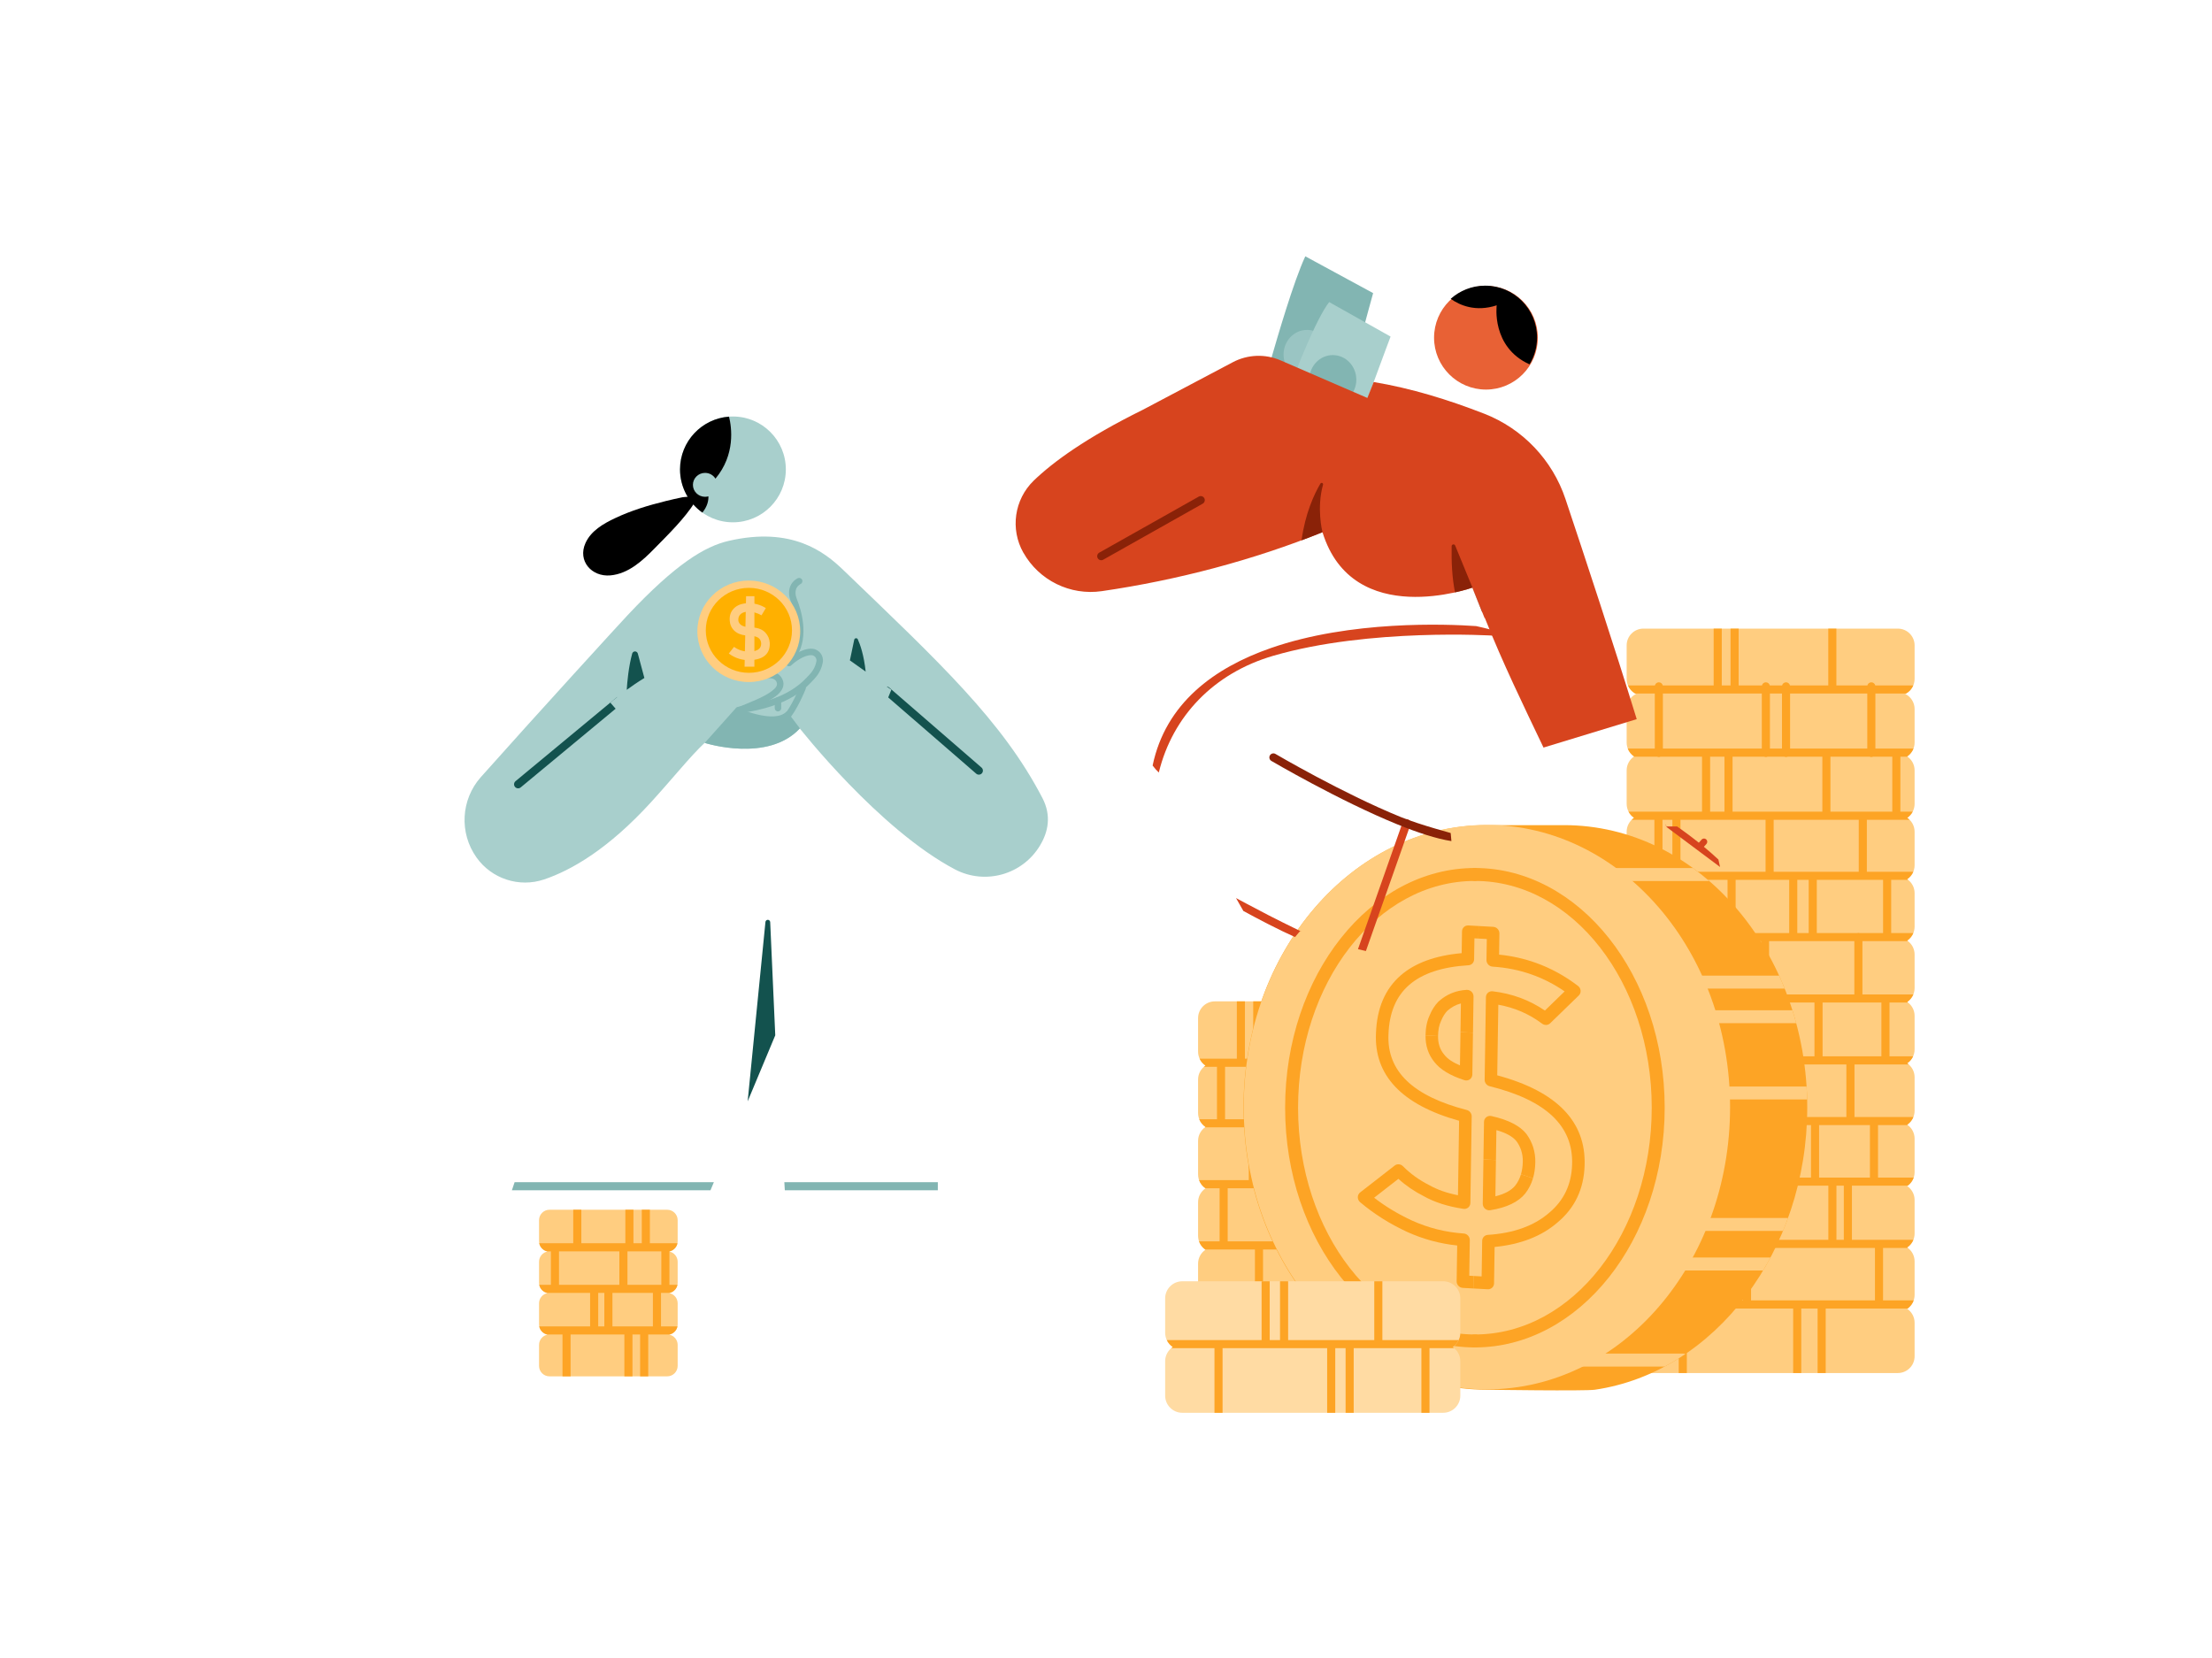 <?xml version="1.0" encoding="UTF-8" standalone="no"?>
<!DOCTYPE svg PUBLIC "-//W3C//DTD SVG 1.1//EN" "http://www.w3.org/Graphics/SVG/1.1/DTD/svg11.dtd">
<svg width="100%" height="100%" viewBox="0 0 2732 2048" version="1.1" xmlns="http://www.w3.org/2000/svg" xmlns:xlink="http://www.w3.org/1999/xlink" xml:space="preserve" xmlns:serif="http://www.serif.com/" style="fill-rule:evenodd;clip-rule:evenodd;stroke-linejoin:round;stroke-miterlimit:2;">
    <g transform="matrix(1,0,0,1,-112.988,-33.663)">
        <g  serif:id="2 -INCOME INEQUALITY">
            <g  serif:id="CHARACTER 2">
                <g  serif:id="GREEN CHARACTER">
                    <g>
                        <g>
                            <path d="M1154.36,986.542C1154.36,986.542 976.795,966.598 908.036,1094.93C884.898,1138.11 713.4,1538.54 695.22,1696.35C695.22,1696.35 653.921,1709.41 648.185,1730.61L891.471,1730.61C894.049,1730.61 896.375,1729.06 897.369,1726.68C915.121,1684.21 1070.9,1311.49 1070.9,1311.49C1070.9,1311.49 1090.93,1649.35 1095.02,1718.38C1095.43,1725.25 1101.12,1730.61 1108,1730.61C1154.12,1730.61 1314.76,1730.61 1314.76,1730.61C1314.76,1730.61 1309.06,1708.34 1267.34,1696.35C1267.34,1696.35 1289.9,1170.78 1227.27,1039.19L1154.36,986.542Z" style="fill:url(#_Linear1);"/>
                            <path d="M1036.41,1394.01L1058.37,1172.45C1058.52,1170.91 1059.83,1169.75 1061.38,1169.79C1062.92,1169.83 1064.17,1171.06 1064.24,1172.61L1070.5,1312.45L1036.41,1394.01Z" style="fill:rgb(19,82,78);"/>
                            <path d="M1271.29,1493.85C1271.29,1497.21 1271.28,1500.54 1271.27,1503.85L1082.3,1503.85L1081.71,1493.85L1271.29,1493.85ZM748.574,1493.85L994.682,1493.85L990.503,1503.85L745.218,1503.85L745.271,1503.69C746.332,1500.51 747.399,1497.34 748.471,1494.16L748.574,1493.85Z" style="fill:rgb(130,181,178);"/>
                        </g>
                        <g>
                            <g transform="matrix(1,0,0,1,0.543,-12.791)">
                                <circle cx="1017.67" cy="626.25" r="65.348" style="fill:rgb(168,207,204);"/>
                            </g>
                            <path d="M1013.39,548.287C1016.69,561.606 1021.46,595.194 996.632,624.872C994,620.61 989.237,617.76 983.804,617.76C975.523,617.76 968.801,624.378 968.801,632.528C968.801,640.679 975.523,647.297 983.804,647.297C985.236,647.297 986.622,647.098 987.935,646.728C988.122,651.875 986.791,659.071 980.479,666.801C963.779,654.961 952.869,635.474 952.869,613.459C952.869,579.015 979.574,550.76 1013.39,548.287Z"/>
                            <path d="M964.508,646.524C962.65,647.614 957.971,647.45 955.843,647.877C948.863,649.276 941.923,650.899 935.013,652.607C913.642,657.888 892.575,664.243 872.638,673.683C858.133,680.551 842.946,689.245 836.083,704.465C826.107,726.589 843.837,746.446 866.887,744.368C889.117,742.364 906.564,726.258 921.376,711.112C938.706,693.391 958.494,674.29 971.781,653.141"/>
                        </g>
                        <g>
                            <path d="M888.234,793.406C877.174,805.19 779.874,911.565 706.766,993.632C682.238,1021.39 680.016,1062.37 701.399,1092.62C701.396,1092.63 701.397,1092.63 701.397,1092.63C720.178,1119.2 754.171,1130.29 785.008,1119.91C818.421,1108.65 864.054,1082.65 917.159,1024.4C944.135,994.809 965.58,967.79 983.276,951.249C983.276,951.249 1060.91,976.224 1100.84,933.416C1100.84,933.416 1198.32,1057.97 1292.66,1107.62C1329.97,1127.02 1375.94,1114 1397.53,1077.91C1407.58,1061.25 1411.8,1041.19 1400.49,1019.41C1350.97,924.013 1273.21,851.831 1154.36,737.558C1131.29,715.37 1090.95,683.679 1012.82,701.764C983.383,708.578 947.501,730.259 888.234,793.406Z" style="fill:rgb(168,207,204);"/>
                            <path d="M1059.27,871.822C1059.27,871.822 1061.83,871.162 1064.85,871.435C1067.41,871.666 1070.44,872.571 1072,875.793C1074.09,880.126 1070.93,883.703 1066.11,887.358C1056.34,894.772 1039.13,901.256 1023.89,907.461C1021.84,908.293 1020.86,910.629 1021.69,912.674C1022.52,914.718 1024.86,915.703 1026.9,914.87C1042.83,908.389 1060.74,901.477 1070.95,893.731C1079.47,887.268 1082.9,879.982 1079.2,872.316C1076.18,866.061 1070.54,863.917 1065.57,863.467C1061.06,863.06 1057.23,864.088 1057.23,864.088C1055.09,864.652 1053.82,866.843 1054.38,868.977C1054.95,871.112 1057.14,872.387 1059.27,871.822Z" style="fill:rgb(130,181,178);"/>
                            <path d="M1090.25,855.476C1090.25,855.476 1095.01,850.861 1101.49,847.178C1105.54,844.879 1110.28,842.881 1114.93,842.905C1116.83,842.908 1118.62,843.733 1119.85,845.165C1121.08,846.596 1121.62,848.492 1121.33,850.356C1120.55,854.847 1118.41,860.944 1112.89,866.762C1105.3,874.767 1086.09,898.936 1024.91,906.683C1022.72,906.96 1021.17,908.964 1021.45,911.154C1021.73,913.344 1023.73,914.897 1025.92,914.62C1090.49,906.441 1110.68,880.719 1118.7,872.268C1125.6,864.998 1128.23,857.363 1129.23,851.651C1129.88,847.401 1128.67,843.161 1125.93,839.959C1123.18,836.757 1119.18,834.911 1114.96,834.905C1108.96,834.875 1102.77,837.251 1097.54,840.221C1090.11,844.441 1084.67,849.74 1084.67,849.74C1083.09,851.279 1083.05,853.814 1084.59,855.397C1086.13,856.979 1088.66,857.015 1090.25,855.476Z" style="fill:rgb(130,181,178);"/>
                            <path d="M1100.65,881.689C1100.65,881.689 1090.4,907.851 1080.28,917.962C1078.72,919.523 1078.72,922.058 1080.28,923.619C1081.84,925.181 1084.38,925.181 1085.94,923.62C1096.84,912.723 1108.09,884.637 1108.09,884.637C1108.9,882.585 1107.9,880.258 1105.84,879.444C1103.79,878.631 1101.46,879.637 1100.65,881.689Z" style="fill:rgb(130,181,178);"/>
                            <path d="M1069.84,898.948L1069.84,908.363C1069.84,910.571 1071.63,912.363 1073.84,912.363C1076.04,912.363 1077.84,910.571 1077.84,908.363L1077.84,898.948C1077.84,896.741 1076.04,894.948 1073.84,894.948C1071.63,894.948 1069.84,896.741 1069.84,898.948Z" style="fill:rgb(130,181,178);"/>
                            <path d="M1098.45,747.788C1098.45,747.788 1092.05,750.44 1089.04,757.735C1087.19,762.213 1086.51,768.577 1090.01,777.319C1094.05,787.392 1104.44,817.208 1090.32,840.159C1089.16,842.039 1089.75,844.504 1091.62,845.662C1093.51,846.819 1095.97,846.232 1097.13,844.352C1112.87,818.783 1101.93,785.566 1097.43,774.342C1095.01,768.283 1095.15,763.892 1096.43,760.789C1098.12,756.714 1101.59,755.144 1101.59,755.144C1103.62,754.276 1104.57,751.923 1103.7,749.893C1102.83,747.864 1100.48,746.92 1098.45,747.788Z" style="fill:rgb(130,181,178);"/>
                            <path d="M945.739,992.07C936.951,1002.18 927.458,1013.1 917.159,1024.4C864.054,1082.65 818.421,1108.65 785.008,1119.91C754.171,1130.29 720.178,1119.2 701.397,1092.63C701.397,1092.63 701.396,1092.63 701.399,1092.62C680.016,1062.37 682.238,1021.39 706.766,993.632C779.874,911.565 877.174,805.19 888.234,793.406C947.501,730.259 983.383,708.578 1012.82,701.764C1090.95,683.679 1131.29,715.37 1154.36,737.558C1273.21,851.831 1350.97,924.013 1400.49,1019.41C1411.8,1041.19 1407.58,1061.25 1397.53,1077.91C1380.09,1107.06 1346.74,1121.16 1314.9,1115.28L1287.85,1105.03C1255.27,1087.03 1222.51,1060.52 1193.7,1033.68C1177.3,1016.64 1166.06,1003.66 1166.06,1003.66L1213.85,885.645L1136.88,831.067C1133.64,808.739 1132.36,794.469 1125.45,779.673C1123.57,775.625 1121.26,771.538 1118.37,767.236C1104.94,747.207 1096.48,759.129 1096.48,759.129C1090.24,751.426 1084.45,747.878 1080.59,746.249C1078.55,745.438 1076.26,745.581 1074.34,746.639C1072.43,747.697 1071.09,749.559 1070.69,751.712C1069.76,757.006 1073,762.975 1074.75,765.715C1075.29,766.545 1075.91,767.322 1076.6,768.034C1114.53,807.246 1093.56,851.261 1093.56,851.261C1074.82,874.328 1041.36,873.781 1041.36,873.781C1016.89,875.75 1001.5,868.206 992.772,861.327C979.794,851.128 962.629,847.964 946.867,852.867C908.397,865.127 866.887,901.648 866.887,901.648L945.739,992.07Z" style="fill:url(#_Linear2);"/>
                            <path d="M983.387,951.284L1022.6,907.429C1022.6,907.429 1069.85,929.001 1084.82,912.124L1103.81,937.139C1101.86,934.73 1100.84,933.416 1100.84,933.416C1061.79,975.286 986.659,952.311 983.387,951.284Z" style="fill:rgb(130,181,178);"/>
                            <path d="M875.684,894.383C870.146,898.781 866.887,901.648 866.887,901.648L873.339,909.047L756.082,1006.25C753.957,1008.01 750.803,1007.71 749.041,1005.59C747.28,1003.46 747.575,1000.31 749.7,998.549L874.452,895.134C874.834,894.818 875.25,894.567 875.684,894.383ZM1208.09,881.56C1209.14,881.626 1210.19,882.025 1211.05,882.77L1325.24,981.722C1327.32,983.53 1327.55,986.69 1325.74,988.775C1323.93,990.861 1320.77,991.087 1318.69,989.28L1210.02,895.111L1213.85,885.645L1208.09,881.56ZM887.058,885.719C887.647,876.09 889.316,857.252 893.846,840.77C894.334,839.25 895.765,838.233 897.361,838.272C898.957,838.311 900.337,839.396 900.75,840.938C903.208,850.059 906.578,862.614 908.848,871.076C900.802,875.993 893.366,881.109 887.058,885.719ZM1162.67,849.358L1168.03,823.841C1168.23,822.886 1169,822.153 1169.96,821.995C1170.92,821.837 1171.88,822.286 1172.37,823.126C1175.4,829.819 1179.96,842.71 1182.17,863.186L1162.67,849.358Z" style="fill:rgb(19,82,78);"/>
                        </g>
                    </g>
                </g>
                <g  serif:id="HOLD COIN" transform="matrix(1,0,0,1,-0.663,-9.563)">
                    <g transform="matrix(0.989,0,0,0.976,10.895,17.823)">
                        <circle cx="1038.99" cy="824.953" r="64.215" style="fill:rgb(255,205,128);"/>
                    </g>
                    <g transform="matrix(0.829,0,0,0.817,177.27,147.826)">
                        <circle cx="1038.99" cy="824.953" r="64.215" style="fill:rgb(255,176,0);"/>
                    </g>
                    <g transform="matrix(0.499,0.188,-0.185,0.489,516.527,430.214)">
                        <g transform="matrix(168.886,-75.116,75.442,169.619,1155.79,433.379)">
                            <path d="M0.084,-0.173C0.141,-0.126 0.208,-0.103 0.286,-0.102C0.379,-0.103 0.425,-0.136 0.427,-0.201C0.427,-0.254 0.396,-0.286 0.334,-0.297C0.305,-0.301 0.274,-0.305 0.24,-0.31C0.179,-0.32 0.132,-0.343 0.1,-0.378C0.067,-0.414 0.051,-0.458 0.051,-0.51C0.051,-0.572 0.071,-0.622 0.113,-0.66C0.153,-0.698 0.21,-0.717 0.283,-0.718C0.372,-0.716 0.449,-0.691 0.514,-0.644L0.454,-0.555C0.401,-0.59 0.342,-0.609 0.278,-0.61C0.245,-0.61 0.217,-0.602 0.195,-0.585C0.172,-0.568 0.16,-0.542 0.159,-0.508C0.159,-0.487 0.167,-0.469 0.183,-0.452C0.199,-0.435 0.225,-0.424 0.26,-0.417C0.279,-0.414 0.306,-0.41 0.34,-0.406C0.407,-0.397 0.456,-0.373 0.488,-0.334C0.519,-0.296 0.535,-0.252 0.535,-0.201C0.532,-0.065 0.448,0.004 0.285,0.006C0.18,0.006 0.089,-0.027 0.013,-0.092L0.084,-0.173Z" style="fill:rgb(255,205,128);fill-rule:nonzero;"/>
                        </g>
                        <g transform="matrix(0.998,-0.07,0.07,0.998,-10.489,84.673)">
                            <path d="M1135.29,271.097L1178.59,431.431L1200.38,424.752L1153.79,265.426L1135.29,271.097Z" style="fill:rgb(255,205,128);"/>
                        </g>
                    </g>
                </g>
                <g  serif:id="SMALL COINS PILE">
                    <path d="M789.358,1579.44C783.32,1578.35 778.736,1573.06 778.736,1566.71L778.736,1540.83C778.736,1533.69 784.534,1527.89 791.675,1527.89L937.02,1527.89C944.162,1527.89 949.96,1533.69 949.96,1540.83L949.96,1566.71C949.96,1573.06 945.376,1578.35 939.338,1579.44C945.376,1580.54 949.96,1585.83 949.96,1592.18L949.96,1618.06C949.96,1624.41 945.376,1629.69 939.338,1630.79C945.376,1631.88 949.96,1637.17 949.96,1643.52L949.96,1669.4C949.96,1675.75 945.376,1681.04 939.338,1682.13C945.376,1683.23 949.96,1688.51 949.96,1694.86L949.96,1720.74C949.96,1727.88 944.162,1733.68 937.02,1733.68L791.675,1733.68C784.534,1733.68 778.736,1727.88 778.736,1720.74L778.736,1694.86C778.736,1688.51 783.32,1683.23 789.358,1682.13C783.32,1681.04 778.736,1675.75 778.736,1669.4L778.736,1643.52C778.736,1637.17 783.32,1631.88 789.358,1630.79C783.32,1629.69 778.736,1624.41 778.736,1618.06L778.736,1592.18C778.736,1585.83 783.32,1580.54 789.358,1579.44Z" style="fill:rgb(255,205,128);"/>
                    <path d="M915.651,1527.89L915.651,1569.3L949.217,1569.3C949.379,1569.3 949.539,1569.31 949.696,1569.32C948.689,1574.24 944.892,1578.14 940.035,1579.3L939.777,1579.3L939.777,1579.36C939.632,1579.39 939.486,1579.42 939.338,1579.44C939.486,1579.47 939.632,1579.5 939.777,1579.53L939.777,1620.63L949.217,1620.63C949.379,1620.63 949.54,1620.64 949.698,1620.65C948.696,1625.56 944.916,1629.46 940.075,1630.63L929.381,1630.63L929.381,1671.97L949.217,1671.97C949.38,1671.97 949.541,1671.97 949.7,1671.99C948.704,1676.88 944.94,1680.78 940.115,1681.97L913.592,1681.97L913.592,1733.68L903.592,1733.68L903.592,1681.97L894.129,1681.97L894.129,1733.68L884.129,1733.68L884.129,1681.97L817.715,1681.97L817.715,1733.68L807.715,1733.68L807.715,1681.97L788.581,1681.97C783.749,1680.78 779.98,1676.87 778.991,1671.97L841.826,1671.97L841.826,1630.63L788.621,1630.63C783.772,1629.46 779.987,1625.55 778.993,1620.63L793.398,1620.63L793.398,1579.3L788.661,1579.3C783.797,1578.14 779.996,1574.22 778.995,1569.3L820.993,1569.3L820.993,1527.89L830.993,1527.89L830.993,1569.3L885.343,1569.3L885.343,1527.89L895.343,1527.89L895.343,1569.3L905.651,1569.3L905.651,1527.89L915.651,1527.89ZM851.826,1630.63L851.826,1671.97L859.385,1671.97L859.385,1630.63L851.826,1630.63ZM869.385,1630.63L869.385,1671.97L919.381,1671.97L919.381,1630.63L869.385,1630.63ZM803.398,1579.3L803.398,1620.63L877.953,1620.63L877.953,1579.3L803.398,1579.3ZM887.953,1579.3L887.953,1620.63L929.777,1620.63L929.777,1579.3L887.953,1579.3Z" style="fill:rgb(253,164,37);"/>
                </g>
            </g>
            <g  serif:id="CHARACTER 2">
                <g  serif:id="TALL COIN PILE " transform="matrix(1,0,0,1.021,3.923,-17.162)">
                    <g transform="matrix(1,0,0,0.98,-3.923,16.814)">
                        <path d="M2133.59,890.287C2126.75,886.91 2122.04,879.86 2122.04,871.719L2122.04,830.331C2122.04,818.909 2131.31,809.637 2142.73,809.637L2456.99,809.637C2468.41,809.637 2477.68,818.909 2477.68,830.331L2477.68,871.719C2477.68,879.86 2472.97,886.91 2466.12,890.287C2472.97,893.665 2477.68,900.715 2477.68,908.856L2477.68,950.244C2477.68,957.402 2474.04,963.716 2468.51,967.432C2474.04,971.149 2477.68,977.462 2477.68,984.62L2477.68,1026.01C2477.68,1033.17 2474.04,1039.48 2468.51,1043.2C2474.04,1046.91 2477.68,1053.23 2477.68,1060.38L2477.68,1101.77C2477.68,1108.93 2474.04,1115.24 2468.51,1118.96C2474.04,1122.68 2477.68,1128.99 2477.68,1136.15L2477.68,1177.54C2477.68,1184.69 2474.04,1191.01 2468.51,1194.73C2474.04,1198.44 2477.68,1204.76 2477.68,1211.91L2477.68,1253.3C2477.68,1260.46 2474.04,1266.77 2468.51,1270.49C2474.04,1274.21 2477.68,1280.52 2477.68,1287.68L2477.68,1329.07C2477.68,1336.22 2474.04,1342.54 2468.51,1346.25C2474.04,1349.97 2477.68,1356.28 2477.68,1363.44L2477.68,1404.83C2477.68,1411.99 2474.04,1418.3 2468.51,1422.02C2474.04,1425.74 2477.68,1432.05 2477.68,1439.21L2477.68,1480.6C2477.68,1487.75 2474.04,1494.07 2468.51,1497.78C2474.04,1501.5 2477.68,1507.81 2477.68,1514.97L2477.68,1556.36C2477.68,1563.52 2474.04,1569.83 2468.51,1573.55C2474.04,1577.26 2477.68,1583.58 2477.68,1590.74L2477.68,1632.12C2477.68,1639.28 2474.04,1645.6 2468.51,1649.31C2474.04,1653.03 2477.68,1659.34 2477.68,1666.5L2477.68,1707.89C2477.68,1719.31 2468.41,1728.58 2456.99,1728.58L2142.73,1728.58C2131.31,1728.58 2122.04,1719.31 2122.04,1707.89L2122.04,1666.5C2122.04,1659.34 2125.68,1653.03 2131.21,1649.31C2125.68,1645.6 2122.04,1639.28 2122.04,1632.12L2122.04,1590.74C2122.04,1583.58 2125.68,1577.26 2131.21,1573.55C2125.68,1569.83 2122.04,1563.52 2122.04,1556.36L2122.04,1514.97C2122.04,1507.81 2125.68,1501.5 2131.21,1497.78C2125.68,1494.07 2122.04,1487.75 2122.04,1480.6L2122.04,1439.21C2122.04,1432.05 2125.68,1425.74 2131.21,1422.02C2125.68,1418.3 2122.04,1411.99 2122.04,1404.83L2122.04,1363.44C2122.04,1356.28 2125.68,1349.97 2131.21,1346.25C2125.68,1342.54 2122.04,1336.22 2122.04,1329.07L2122.04,1287.68C2122.04,1280.52 2125.68,1274.21 2131.21,1270.49C2125.68,1266.77 2122.04,1260.46 2122.04,1253.3L2122.04,1211.91C2122.04,1204.76 2125.68,1198.44 2131.21,1194.73C2125.68,1191.01 2122.04,1184.69 2122.04,1177.54L2122.04,1136.15C2122.04,1128.99 2125.68,1122.68 2131.21,1118.96C2125.68,1115.24 2122.04,1108.93 2122.04,1101.77L2122.04,1060.38C2122.04,1053.23 2125.68,1046.91 2131.21,1043.2C2125.68,1039.48 2122.04,1033.17 2122.04,1026.01L2122.04,984.62C2122.04,977.462 2125.68,971.149 2131.21,967.432C2125.68,963.716 2122.04,957.402 2122.04,950.244L2122.04,908.856C2122.04,900.715 2126.75,893.665 2133.59,890.287Z" style="fill:rgb(255,205,128);"/>
                    </g>
                    <g transform="matrix(1,0,0,0.98,-3.923,16.814)">
                        <path d="M2381.06,809.637L2381.06,879.787L2419.36,879.787C2419.87,877.57 2421.86,875.914 2424.23,875.914C2426.6,875.914 2428.59,877.57 2429.1,879.787L2476.04,879.787C2474.24,884.031 2471.07,887.551 2467.08,889.787L2429.23,889.787L2429.23,957.699L2476.29,957.699C2474.75,961.687 2472.01,965.08 2468.51,967.432C2468.64,967.519 2468.76,967.608 2468.89,967.699L2460.12,967.699L2460.12,1035.13C2460.12,1035.29 2460.11,1035.45 2460.1,1035.61L2475.32,1035.61C2473.71,1038.67 2471.36,1041.28 2468.51,1043.2C2469.57,1043.91 2470.56,1044.72 2471.47,1045.61L2418.7,1045.61L2418.7,1109.75L2476.08,1109.75C2474.51,1113.51 2471.85,1116.71 2468.51,1118.96C2468.88,1119.21 2469.25,1119.48 2469.6,1119.75L2448.74,1119.75L2448.74,1185.44L2476.11,1185.44C2474.54,1189.24 2471.87,1192.46 2468.51,1194.73C2468.85,1194.95 2469.18,1195.19 2469.51,1195.44L2413.24,1195.44L2413.24,1261.23L2476.11,1261.23C2474.53,1265.01 2471.87,1268.23 2468.51,1270.49C2468.86,1270.73 2469.2,1270.97 2469.53,1271.23L2446.67,1271.23L2446.67,1337.63L2475.82,1337.63C2474.23,1341.14 2471.68,1344.12 2468.51,1346.25C2469.14,1346.68 2469.75,1347.14 2470.33,1347.63L2403.42,1347.63L2403.42,1412.5L2476.21,1412.5C2474.65,1416.39 2471.95,1419.71 2468.51,1422.02C2468.74,1422.17 2468.96,1422.33 2469.18,1422.5L2432.5,1422.5L2432.5,1487.31L2476.56,1487.31C2475.17,1491.36 2472.57,1494.84 2469.18,1497.31L2400.25,1497.31L2400.25,1564.15L2476.16,1564.15C2474.6,1567.99 2471.91,1571.26 2468.51,1573.55C2468.79,1573.74 2469.07,1573.94 2469.35,1574.15L2438.7,1574.15L2438.7,1638.94L2476.53,1638.94C2475.11,1643 2472.47,1646.48 2469.04,1648.94L2367.89,1648.94L2367.89,1728.58L2357.89,1728.58L2357.89,1648.94L2337.69,1648.94L2337.69,1728.58L2327.69,1728.58L2327.69,1648.94L2196.34,1648.94L2196.34,1728.58L2186.34,1728.58L2186.34,1648.94L2130.68,1648.94C2127.25,1646.48 2124.61,1643 2123.19,1638.94L2140.96,1638.94L2140.96,1574.15L2130.37,1574.15C2130.64,1573.94 2130.92,1573.74 2131.21,1573.55C2127.81,1571.26 2125.12,1567.99 2123.55,1564.15L2187.79,1564.15L2187.79,1497.31L2130.54,1497.31C2127.15,1494.84 2124.54,1491.36 2123.15,1487.31L2148.15,1487.31L2148.15,1422.5L2130.53,1422.5C2130.75,1422.33 2130.98,1422.17 2131.21,1422.02C2127.77,1419.71 2125.06,1416.39 2123.51,1412.5L2177.82,1412.5L2177.82,1347.63L2129.38,1347.63C2129.97,1347.14 2130.57,1346.68 2131.21,1346.25C2128.04,1344.12 2125.49,1341.14 2123.89,1337.63L2145.63,1337.63L2145.63,1271.23L2130.18,1271.23C2130.52,1270.97 2130.86,1270.73 2131.21,1270.49C2127.85,1268.23 2125.18,1265.01 2123.61,1261.23L2181.42,1261.23L2181.42,1195.44L2130.21,1195.44C2130.54,1195.19 2130.87,1194.95 2131.21,1194.73C2127.84,1192.46 2125.17,1189.24 2123.6,1185.44L2138.66,1185.44L2138.66,1119.75L2130.11,1119.75C2130.47,1119.48 2130.84,1119.21 2131.21,1118.96C2127.86,1116.71 2125.21,1113.51 2123.63,1109.75L2156.3,1109.75L2156.3,1045.61L2128.25,1045.61C2129.16,1044.72 2130.15,1043.91 2131.21,1043.2C2128.36,1041.28 2126.01,1038.67 2124.4,1035.61L2215.13,1035.61L2215.13,967.699L2163.92,967.699C2163.27,968.006 2162.55,968.177 2161.79,968.177C2161.02,968.177 2160.3,968.006 2159.65,967.699L2130.82,967.699C2130.95,967.608 2131.08,967.519 2131.21,967.432C2127.71,965.08 2124.97,961.687 2123.42,957.699L2156.79,957.699L2156.79,889.787L2132.64,889.787C2128.65,887.551 2125.47,884.03 2123.67,879.787L2156.91,879.787C2157.43,877.57 2159.41,875.914 2161.79,875.914C2164.16,875.914 2166.15,877.57 2166.66,879.787L2229.5,879.787L2229.5,809.637L2239.5,809.637L2239.5,879.787L2250.35,879.787L2250.35,809.637L2260.35,809.637L2260.35,879.787L2289.09,879.787C2289.6,877.57 2291.59,875.914 2293.97,875.914C2296.34,875.914 2298.33,877.57 2298.84,879.787L2314,879.787C2314.52,877.57 2316.5,875.914 2318.88,875.914C2321.25,875.914 2323.24,877.57 2323.75,879.787L2371.06,879.787L2371.06,809.637L2381.06,809.637ZM2150.96,1574.15L2150.96,1638.94L2240.4,1638.94L2240.4,1574.15L2150.96,1574.15ZM2250.4,1574.15L2250.4,1638.94L2265.68,1638.94L2265.68,1574.15L2250.4,1574.15ZM2275.68,1574.15L2275.68,1638.94L2428.7,1638.94L2428.7,1574.15L2275.68,1574.15ZM2197.79,1497.31L2197.79,1564.15L2290.68,1564.15L2290.68,1497.31L2197.79,1497.31ZM2371.17,1497.31L2300.68,1497.31L2300.68,1564.15L2371.14,1564.15L2371.14,1497.84L2371.17,1497.31ZM2381.14,1564.15L2390.25,1564.15L2390.25,1497.31L2381.11,1497.31C2381.13,1497.48 2381.14,1497.66 2381.14,1497.84L2381.14,1564.15ZM2359.71,1422.5L2359.71,1487.31L2422.5,1487.31L2422.5,1422.5L2359.71,1422.5ZM2250.68,1487.31L2349.71,1487.31L2349.71,1422.5L2250.59,1422.5C2250.65,1422.8 2250.68,1423.11 2250.68,1423.42L2250.68,1487.31ZM2240.76,1422.5L2158.15,1422.5L2158.15,1487.31L2240.68,1487.31L2240.68,1423.42C2240.68,1423.12 2240.7,1422.81 2240.76,1422.51L2240.76,1422.5ZM2322.44,1347.63L2322.44,1412.5L2393.42,1412.5L2393.42,1347.63L2322.44,1347.63ZM2299.85,1347.63L2299.85,1412.5L2312.44,1412.5L2312.44,1347.63L2299.85,1347.63ZM2187.82,1347.63L2187.82,1412.5L2289.85,1412.5L2289.85,1347.63L2187.82,1347.63ZM2231.61,1271.23L2231.61,1337.63L2354.01,1337.63L2354.01,1271.23L2231.61,1271.23ZM2155.63,1271.23L2155.63,1337.63L2221.61,1337.63L2221.61,1271.23L2155.63,1271.23ZM2364.01,1271.23L2364.01,1337.63L2436.67,1337.63L2436.67,1271.23L2364.01,1271.23ZM2278.02,1195.44L2278.02,1261.23L2287.94,1261.23L2287.94,1195.44L2278.02,1195.44ZM2227.48,1261.23L2268.02,1261.23L2268.02,1195.44L2191.42,1195.44L2191.42,1261.23L2225.74,1261.23C2226.02,1261.18 2226.31,1261.15 2226.61,1261.15C2226.91,1261.15 2227.2,1261.18 2227.48,1261.23ZM2297.94,1195.44L2297.94,1261.23L2403.24,1261.23L2403.24,1195.44L2297.94,1195.44ZM2409.73,1185.44L2438.74,1185.44L2438.74,1119.75L2356.88,1119.75L2356.88,1185.44L2406.75,1185.44C2407.22,1185.29 2407.72,1185.21 2408.24,1185.21C2408.76,1185.21 2409.26,1185.29 2409.73,1185.44ZM2332.79,1119.75L2332.79,1185.44L2346.88,1185.44L2346.88,1119.75L2332.79,1119.75ZM2148.66,1119.75L2148.66,1185.44L2246.64,1185.44L2246.64,1119.75L2148.66,1119.75ZM2256.64,1119.75L2256.64,1185.44L2322.79,1185.44L2322.79,1119.75L2256.64,1119.75ZM2166.3,1045.61L2166.3,1109.75L2178.51,1109.75L2178.51,1045.61L2166.3,1045.61ZM2303.61,1045.61L2303.61,1109.75L2408.7,1109.75L2408.7,1045.61L2303.61,1045.61ZM2188.51,1045.61L2188.51,1109.75L2293.61,1109.75L2293.61,1045.61L2188.51,1045.61ZM2242.83,967.699L2225.13,967.699L2225.13,1035.61L2242.86,1035.61C2242.84,1035.45 2242.83,1035.29 2242.83,1035.13L2242.83,967.699ZM2363.73,967.699L2321.01,967.699C2320.37,968.006 2319.64,968.177 2318.88,968.177C2318.11,968.177 2317.39,968.006 2316.74,967.699L2296.1,967.699C2295.45,968.006 2294.73,968.177 2293.97,968.177C2293.2,968.177 2292.48,968.006 2291.83,967.699L2252.83,967.699L2252.83,1035.13C2252.83,1035.29 2252.83,1035.45 2252.81,1035.61L2363.75,1035.61C2363.73,1035.45 2363.73,1035.29 2363.73,1035.13L2363.73,967.699ZM2450.12,967.699L2426.37,967.699C2425.72,968.006 2425,968.177 2424.23,968.177C2423.47,968.177 2422.74,968.006 2422.1,967.699L2373.73,967.699L2373.73,1035.13C2373.73,1035.29 2373.72,1035.45 2373.7,1035.61L2450.14,1035.61C2450.13,1035.45 2450.12,1035.29 2450.12,1035.13L2450.12,967.699ZM2166.79,889.787L2166.79,957.699L2288.97,957.699L2288.97,889.787L2166.79,889.787ZM2298.97,889.787L2298.97,957.699L2313.88,957.699L2313.88,889.787L2298.97,889.787ZM2323.88,889.787L2323.88,957.699L2419.23,957.699L2419.23,889.787L2323.88,889.787Z" style="fill:rgb(253,164,37);"/>
                    </g>
                </g>
                <g  serif:id="MEDIUM COIN PILE" transform="matrix(1,0,0,1.021,-525.408,-14.363)">
                    <g transform="matrix(1,0,0,0.98,525.408,14.071)">
                        <path d="M1601.88,1349.05C1596.35,1345.34 1592.71,1339.02 1592.71,1331.87L1592.71,1290.48C1592.71,1279.06 1601.98,1269.78 1613.4,1269.78L1927.65,1269.78C1939.08,1269.78 1948.35,1279.06 1948.35,1290.48L1948.35,1331.87C1948.35,1339.02 1944.71,1345.34 1939.18,1349.05C1944.71,1352.77 1948.35,1359.08 1948.35,1366.24L1948.35,1407.63C1948.35,1414.79 1944.71,1421.1 1939.18,1424.82C1944.71,1428.53 1948.35,1434.85 1948.35,1442.01L1948.35,1483.39C1948.35,1490.55 1944.71,1496.87 1939.18,1500.58C1944.71,1504.3 1948.35,1510.61 1948.35,1517.77L1948.35,1559.16C1948.35,1566.32 1944.71,1572.63 1939.18,1576.35C1944.71,1580.06 1948.35,1586.38 1948.35,1593.53L1948.35,1634.92C1948.35,1642.08 1944.71,1648.39 1939.18,1652.11C1944.71,1655.83 1948.35,1662.14 1948.35,1669.3L1948.35,1710.69C1948.35,1722.11 1939.08,1731.38 1927.65,1731.38L1613.4,1731.38C1601.98,1731.38 1592.71,1722.11 1592.71,1710.69L1592.71,1669.3C1592.71,1662.14 1596.35,1655.83 1601.88,1652.11C1596.35,1648.39 1592.71,1642.08 1592.71,1634.92L1592.71,1593.53C1592.71,1586.38 1596.35,1580.06 1601.88,1576.35C1596.35,1572.63 1592.71,1566.32 1592.71,1559.16L1592.71,1517.77C1592.71,1510.61 1596.35,1504.3 1601.88,1500.58C1596.35,1496.87 1592.71,1490.55 1592.71,1483.39L1592.71,1442.01C1592.71,1434.85 1596.35,1428.53 1601.88,1424.82C1596.35,1421.1 1592.71,1414.79 1592.71,1407.63L1592.71,1366.24C1592.71,1359.08 1596.35,1352.77 1601.88,1349.05Z" style="fill:rgb(255,205,128);"/>
                    </g>
                    <g transform="matrix(1,0,0,0.98,525.408,14.071)">
                        <path d="M1874.5,1340.55L1946.44,1340.55C1944.84,1344.01 1942.31,1346.95 1939.18,1349.05C1939.86,1349.51 1940.51,1350.01 1941.14,1350.55L1911.47,1350.55L1911.47,1415.3L1911.47,1415.31L1946.87,1415.31C1945.32,1419.2 1942.61,1422.51 1939.18,1424.82C1939.41,1424.98 1939.65,1425.14 1939.88,1425.31L1880.66,1425.31L1880.66,1489.63C1880.66,1489.92 1880.64,1490.2 1880.59,1490.47L1947.1,1490.47C1945.61,1494.56 1942.87,1498.05 1939.34,1500.47L1921.09,1500.47L1921.09,1565.22C1921.09,1565.5 1921.06,1565.78 1921.02,1566.05L1947.17,1566.05C1945.73,1570.12 1943.06,1573.6 1939.6,1576.05L1885.11,1576.05L1885.11,1641.94L1947.12,1641.94C1945.65,1646.03 1942.93,1649.51 1939.42,1651.94L1918.64,1651.94L1918.64,1731.38L1908.64,1731.38L1908.64,1651.94L1844.13,1651.94C1844.13,1652.03 1844.14,1652.11 1844.14,1652.19L1844.14,1731.38L1834.14,1731.38L1834.14,1652.19C1834.14,1652.11 1834.14,1652.03 1834.14,1651.94L1784.82,1651.94C1784.18,1652.24 1783.48,1652.4 1782.74,1652.4C1781.99,1652.4 1781.29,1652.24 1780.65,1651.94L1716.58,1651.94L1716.58,1731.38L1706.58,1731.38L1706.58,1651.94L1689.1,1651.94L1689.1,1731.38L1679.1,1731.38L1679.1,1651.94L1601.63,1651.94C1598.12,1649.51 1595.4,1646.03 1593.93,1641.94L1662.93,1641.94L1662.93,1576.05L1601.45,1576.05C1598,1573.6 1595.32,1570.12 1593.88,1566.05L1619.28,1566.05L1619.28,1500.47L1601.72,1500.47C1598.18,1498.05 1595.44,1494.56 1593.95,1490.47L1655.34,1490.47L1655.34,1425.31L1601.17,1425.31C1601.41,1425.14 1601.64,1424.98 1601.88,1424.82C1598.44,1422.51 1595.74,1419.2 1594.18,1415.31L1616.05,1415.31L1616.05,1350.55L1599.92,1350.55C1600.54,1350.01 1601.19,1349.51 1601.88,1349.05C1598.74,1346.95 1596.22,1344.01 1594.61,1340.55L1640.58,1340.55L1640.58,1269.78L1650.58,1269.78L1650.58,1340.55L1660.82,1340.55L1660.82,1269.78L1670.82,1269.78L1670.82,1340.55L1762.66,1340.55L1762.66,1269.78L1772.66,1269.78L1772.66,1340.55L1864.5,1340.55L1864.5,1269.78L1874.5,1269.78L1874.5,1340.55ZM1672.93,1576.05L1672.93,1641.94L1777.74,1641.94L1777.74,1576.05L1672.93,1576.05ZM1787.74,1576.05L1787.74,1641.94L1855.31,1641.94L1855.31,1576.05L1787.74,1576.05ZM1865.31,1576.05L1865.31,1641.94L1875.11,1641.94L1875.11,1576.05L1865.31,1576.05ZM1629.28,1500.47L1629.28,1566.05L1710.18,1566.05L1710.18,1500.47L1629.28,1500.47ZM1818.28,1500.47L1720.18,1500.47L1720.18,1566.05L1818.55,1566.05C1818.38,1565.54 1818.28,1564.99 1818.28,1564.42L1818.28,1500.47ZM1911.09,1500.47L1828.28,1500.47L1828.28,1564.42C1828.28,1564.99 1828.19,1565.54 1828.01,1566.05L1911.15,1566.05C1911.11,1565.78 1911.09,1565.5 1911.09,1565.22L1911.09,1500.47ZM1665.34,1425.31L1665.34,1490.47L1742.18,1490.47L1742.18,1425.31L1665.34,1425.31ZM1752.18,1425.31L1752.18,1490.47L1764,1490.47L1764,1425.31L1752.18,1425.31ZM1870.66,1425.31L1774,1425.31L1774,1490.47L1821.74,1490.47C1822.22,1490.31 1822.74,1490.23 1823.28,1490.23C1823.82,1490.23 1824.34,1490.31 1824.83,1490.47L1870.74,1490.47C1870.69,1490.2 1870.66,1489.92 1870.66,1489.63L1870.66,1425.31ZM1626.05,1350.55L1626.05,1415.31L1714.11,1415.31L1714.11,1350.55L1626.05,1350.55ZM1724.11,1350.55L1724.11,1415.31L1803.73,1415.31L1803.73,1350.55L1724.11,1350.55ZM1813.73,1350.55L1813.73,1415.31L1827.11,1415.31L1827.11,1350.55L1813.73,1350.55ZM1901.47,1350.55L1837.11,1350.55L1837.11,1415.31L1901.47,1415.31L1901.47,1415.3L1901.47,1350.55Z" style="fill:rgb(253,164,37);"/>
                    </g>
                </g>
                <g  serif:id="HUGE COIN">
                    <path d="M1948.46,1052.85L1948.46,1052.85L2044.79,1052.85C2210.52,1052.85 2345.08,1209.09 2345.08,1401.53C2345.08,1579.09 2230.71,1728.58 2082.82,1750.21C2070.42,1752.03 1949.11,1750.21 1949.11,1750.21C1783.38,1750.21 1648.82,1593.97 1648.82,1401.53C1648.82,1209.34 1783.03,1053.25 1948.46,1052.85Z" style="fill:rgb(253,164,37);"/>
                    <g transform="matrix(1.044,0,0,1.06,-98.599,-105.457)">
                        <ellipse cx="1961.72" cy="1421.35" rx="287.675" ry="328.867" style="fill:rgb(255,205,128);"/>
                    </g>
                    <g>
                        <g transform="matrix(1.375,-1.305,1.358,1.431,-1517.55,1516.22)">
                            <g transform="matrix(0.75,0.764,-0.61,0.599,694.344,-893.916)">
                                <path d="M1813.36,1001.02L1808.35,1001.02L1808.35,991.66L1817.09,991.66C1819.16,991.66 1820.83,993.756 1820.83,996.34L1820.83,1012.17C1828.48,1012.6 1835.82,1014.14 1842.84,1016.78C1851.81,1020.15 1860.27,1025.32 1868.21,1032.28C1869.11,1033.06 1869.68,1034.3 1869.79,1035.66C1869.89,1037.02 1869.52,1038.37 1868.76,1039.36L1851.92,1061.3C1850.65,1062.95 1848.62,1063.21 1847.11,1061.91C1839.28,1055.18 1830.52,1051.08 1820.83,1049.6L1820.83,1102.35C1856.92,1111.93 1874.26,1133.58 1873.77,1165.98C1873.56,1183.58 1868.33,1198.16 1858.14,1209.67C1848.83,1220.57 1836.41,1227.59 1820.83,1230.58L1820.83,1257.78C1820.83,1260.36 1819.16,1262.45 1817.09,1262.45L1808.51,1262.45L1808.51,1253.1L1813.36,1253.1L1813.36,1226.49C1813.36,1224.12 1814.77,1222.13 1816.65,1221.85C1831.98,1219.53 1844.13,1213.26 1853.09,1202.78C1861.73,1193.02 1866.12,1180.7 1866.3,1165.82C1866.74,1136.67 1849.77,1118.79 1816.39,1110.78C1814.63,1110.35 1813.36,1108.42 1813.36,1106.18L1813.36,1044.46C1813.36,1043.17 1813.79,1041.94 1814.54,1041.05C1815.29,1040.17 1816.3,1039.71 1817.33,1039.8C1828.9,1040.71 1839.35,1044.79 1848.67,1052.02L1860.27,1036.91C1854.07,1032.05 1847.55,1028.32 1840.69,1025.75C1833.2,1022.93 1825.33,1021.49 1817.06,1021.4C1815.01,1021.38 1813.36,1019.29 1813.36,1016.72L1813.36,1001.02ZM1820.83,1192.73C1826.26,1190.67 1830.23,1187.77 1832.62,1183.82C1834.11,1181.27 1835.2,1178.4 1835.89,1175.22L1843.1,1177.71C1842.15,1182.01 1840.66,1185.89 1838.61,1189.41C1834.69,1195.88 1827.84,1200.68 1817.87,1203.33C1816.77,1203.62 1815.62,1203.28 1814.74,1202.39C1813.87,1201.5 1813.36,1200.16 1813.36,1198.75L1813.36,1165.67L1820.83,1165.67L1820.83,1192.73ZM1779.95,1060.38C1781.26,1056.15 1782.97,1052.63 1785.04,1049.8C1785.09,1049.73 1785.15,1049.66 1785.2,1049.59C1789.87,1043.94 1795.42,1040.68 1801.83,1039.81C1802.88,1039.67 1803.94,1040.1 1804.73,1040.98C1805.52,1041.87 1805.97,1043.14 1805.97,1044.46L1805.97,1071.55L1798.5,1071.55L1798.5,1050.19C1795.52,1051.37 1792.85,1053.38 1790.48,1056.22C1789.01,1058.26 1787.83,1060.81 1786.89,1063.84C1786.87,1063.92 1786.84,1064 1786.81,1064.08C1785.68,1067.22 1785.16,1071.03 1785.16,1075.46L1777.69,1075.46C1777.69,1069.59 1778.47,1064.57 1779.95,1060.38Z" style="fill:rgb(253,163,31);"/>
                            </g>
                            <g transform="matrix(0.75,0.764,-0.61,0.599,694.344,-893.916)">
                                <path d="M1783.26,1095.07C1779.58,1089.81 1777.69,1083.29 1777.69,1075.46L1785.16,1075.46C1785.16,1080.83 1786.37,1085.33 1788.9,1088.93L1788.99,1089.06C1790.97,1092.1 1794.16,1094.5 1798.5,1096.46L1798.5,1071.55L1805.97,1071.55L1805.97,1102.78C1805.97,1104.23 1805.43,1105.6 1804.51,1106.49C1803.6,1107.37 1802.4,1107.68 1801.28,1107.31C1792.62,1104.45 1786.67,1100.24 1783.26,1095.07Z" style="fill:rgb(253,163,31);"/>
                            </g>
                            <g transform="matrix(0.75,0.764,-0.61,0.599,694.344,-893.916)">
                                <path d="M1820.83,1143.28L1820.83,1165.67L1813.36,1165.67L1813.36,1137.6C1813.36,1136.23 1813.84,1134.93 1814.67,1134.04C1815.51,1133.15 1816.61,1132.76 1817.69,1132.98C1828.12,1135.11 1835.08,1139.32 1838.8,1144.95L1838.88,1145.09C1842.5,1151.01 1844.33,1157.85 1844.33,1165.63C1844.33,1169.98 1843.91,1174.01 1843.1,1177.71L1835.89,1175.22C1836.54,1172.28 1836.86,1169.08 1836.86,1165.63C1836.86,1160.04 1835.58,1155.12 1833,1150.86C1830.66,1147.36 1826.57,1144.94 1820.83,1143.28Z" style="fill:rgb(253,163,31);"/>
                            </g>
                            <g transform="matrix(0.75,0.764,-0.61,0.599,694.344,-893.916)">
                                <path d="M1798.5,1137.85C1763.8,1128.18 1747.32,1107.1 1748.11,1075.93C1748.41,1057.14 1753.22,1042.45 1762.31,1031.75C1770.63,1021.96 1782.66,1015.49 1798.5,1012.61L1798.5,996.34C1798.5,993.756 1800.17,991.66 1802.23,991.66L1808.35,991.66L1808.35,1001.02L1805.97,1001.02L1805.97,1016.72C1805.97,1019.1 1804.55,1021.1 1802.66,1021.37C1787.11,1023.64 1775.33,1029.26 1767.42,1038.57C1759.72,1047.64 1755.84,1060.19 1755.58,1076.18C1754.87,1104.1 1771.01,1121.4 1802.97,1129.48C1804.71,1129.92 1805.97,1131.84 1805.97,1134.06L1805.97,1198.75C1805.97,1200.07 1805.52,1201.32 1804.75,1202.21C1803.97,1203.1 1802.93,1203.53 1801.88,1203.41C1792.53,1202.31 1784.61,1199.69 1778.13,1195.62C1772.43,1192.42 1767.33,1188.45 1762.82,1183.7L1748.51,1198.8C1755.42,1204.94 1763.08,1210.12 1771.46,1214.35C1781.24,1219.15 1791.51,1221.63 1802.28,1221.81C1804.33,1221.85 1805.97,1223.93 1805.97,1226.49L1805.97,1253.1L1808.51,1253.1L1808.51,1262.45L1802.23,1262.45C1800.17,1262.45 1798.5,1260.36 1798.5,1257.78L1798.5,1231.02C1788.14,1230.38 1778.22,1227.72 1768.71,1223.05C1758.08,1217.69 1748.59,1210.91 1740.2,1202.72C1739.32,1201.86 1738.79,1200.53 1738.77,1199.12C1738.74,1197.71 1739.23,1196.36 1740.09,1195.45L1760.48,1173.94C1761.92,1172.41 1764.06,1172.48 1765.44,1174.11C1769.95,1179.42 1775.23,1183.75 1781.25,1187.12L1781.41,1187.21C1786.21,1190.24 1791.91,1192.32 1798.5,1193.49L1798.5,1137.85Z" style="fill:rgb(253,163,31);"/>
                            </g>
                        </g>
                        <g transform="matrix(0.787,0,0,0.876,390.738,156.771)">
                            <path d="M1961.72,1101.61C2115.62,1101.61 2239.23,1245.4 2239.23,1421.35C2239.23,1597.29 2115.62,1741.08 1961.72,1741.08C1956.11,1741.08 1951.55,1745.17 1951.55,1750.21C1951.55,1755.25 1956.11,1759.35 1961.72,1759.35C2125.36,1759.35 2259.55,1608.42 2259.55,1421.35C2259.55,1234.27 2125.36,1083.35 1961.72,1083.35C1956.11,1083.35 1951.55,1087.44 1951.55,1092.48C1951.55,1097.52 1956.11,1101.61 1961.72,1101.61Z" style="fill:rgb(253,164,37);"/>
                        </g>
                        <g transform="matrix(0.787,0,0,0.876,390.738,156.771)">
                            <path d="M1961.72,1741.08C1807.81,1741.08 1684.21,1597.29 1684.21,1421.35C1684.21,1245.4 1807.81,1101.61 1961.72,1101.61C1967.33,1101.61 1971.88,1097.52 1971.88,1092.48C1971.88,1087.44 1967.33,1083.35 1961.72,1083.35C1798.08,1083.35 1663.88,1234.27 1663.88,1421.35C1663.88,1608.42 1798.08,1759.35 1961.72,1759.35C1967.33,1759.35 1971.88,1755.25 1971.88,1750.21C1971.88,1745.17 1967.33,1741.08 1961.72,1741.08Z" style="fill:rgb(253,164,37);"/>
                        </g>
                    </g>
                    <path d="M2168.94,1721.6L2054.36,1721.6C2049.95,1721.6 2046.36,1718.01 2046.36,1713.6C2046.36,1709.18 2049.95,1705.6 2054.36,1705.6L2191.99,1705.6C2192.92,1705.6 2193.81,1705.76 2194.64,1706.05C2186.32,1711.7 2177.75,1716.89 2168.94,1721.6ZM2299.66,1586.89C2296.76,1592.32 2293.75,1597.66 2290.61,1602.89L2180.58,1602.89C2176.16,1602.89 2172.58,1599.31 2172.58,1594.89C2172.58,1590.47 2176.16,1586.89 2180.58,1586.89L2299.66,1586.89ZM2321.37,1538.05C2319.41,1543.46 2317.33,1548.79 2315.16,1554.05L2191.99,1554.05C2187.57,1554.05 2183.99,1550.47 2183.99,1546.05C2183.99,1541.64 2187.57,1538.05 2191.99,1538.05L2321.37,1538.05ZM2344.26,1375.66C2344.6,1380.97 2344.83,1386.3 2344.96,1391.66L2235.09,1391.66C2230.67,1391.66 2227.09,1388.08 2227.09,1383.66C2227.09,1379.25 2230.67,1375.66 2235.09,1375.66L2344.26,1375.66ZM2326.78,1281.48C2328.44,1286.76 2330.01,1292.1 2331.46,1297.48L2211.76,1297.48C2207.35,1297.48 2203.76,1293.9 2203.76,1289.48C2203.76,1285.07 2207.35,1281.48 2211.76,1281.48L2326.78,1281.48ZM2310.36,1238.73C2312.75,1243.99 2315.04,1249.32 2317.2,1254.73L2207.45,1254.73C2203.04,1254.73 2199.45,1251.15 2199.45,1246.73C2199.45,1242.32 2203.04,1238.73 2207.45,1238.73L2310.36,1238.73ZM2203.93,1105.86C2210.83,1110.88 2217.54,1116.21 2224.06,1121.86L2097.46,1121.86C2093.05,1121.86 2089.46,1118.27 2089.46,1113.86C2089.46,1109.44 2093.05,1105.86 2097.46,1105.86L2203.93,1105.86Z" style="fill:rgb(255,205,128);"/>
                </g>
                <g >
                    <g transform="matrix(1.066,-0.062,0.069,1.177,-173.372,-19.729)">
                        <path d="M1708.71,510.82C1716.66,490.507 1739.33,432.441 1754.64,406.768L1830.47,449.386C1830.47,449.386 1789.6,557.982 1780.28,589.251L1690.46,564.814C1694.34,547.713 1700.71,531.256 1708.71,510.82Z" style="fill:rgb(130,181,178);"/>
                    </g>
                    <g transform="matrix(1.108,0,0,1.16,-234.76,-81.326)">
                        <circle cx="1770.83" cy="476.611" r="26.204" style="fill:rgb(168,207,204);fill-opacity:0.63;"/>
                    </g>
                    <path d="M1707.24,508.895C1711.97,495.71 1738.36,427.321 1754.64,406.768L1830.47,449.386C1830.47,449.386 1789.6,557.982 1780.28,589.251L1690.46,564.814C1694.34,547.713 1699.84,529.516 1707.24,508.895Z" style="fill:rgb(168,207,204);"/>
                    <g transform="matrix(1.108,0,0,1.16,-202.961,-50.224)">
                        <circle cx="1770.83" cy="476.611" r="26.204" style="fill:rgb(130,181,178);"/>
                    </g>
                </g>
                <g  serif:id="ORANGE CHARACTER">
                    <g transform="matrix(1.078,0,0,1.078,-207.58,-7.559)">
                        <circle cx="1999.85" cy="425.164" r="59.449" style="fill:rgb(232,97,53);"/>
                    </g>
                    <path d="M1904.71,402.756C1916.04,392.655 1930.97,386.512 1947.32,386.512C1982.68,386.512 2011.38,415.216 2011.38,450.57C2011.38,462.7 2008,474.048 2002.14,483.719C1954.57,462.348 1961.54,410.787 1961.54,410.787C1935.39,419.33 1915.86,410.678 1904.71,402.756Z"/>
                    <g>
                        <g>
                            <path d="M1672.82,1264.73C1672.82,1264.73 1654.09,1228.49 1672.82,1201.34L1639.57,1142.92C1639.57,1142.92 1623.41,1132.57 1605.06,1120.81C1563.57,1094.22 1539.77,1047.23 1542.88,998.059C1543.12,994.312 1543.55,990.876 1544.2,987.871C1525.12,969.869 1509.36,929.463 1515.16,890.802C1515.16,890.801 1515.16,890.801 1515.16,890.801C1523.23,836.954 1567.96,796.151 1622.32,793.054C1709.8,788.092 1859.93,784.701 1952.23,811.17L1931.47,759.488C1931.47,759.488 1783.77,812.303 1746.36,691.018C1661.57,725.256 1567.15,750.284 1473.79,763.827C1434.76,769.507 1396.25,750.584 1376.9,716.213C1376.86,716.237 1376.86,716.237 1376.86,716.237C1360.49,687.165 1365.72,650.72 1389.6,627.42C1413.61,604.255 1454.56,574.289 1524.49,539.813C1524.49,539.813 1594.54,502.771 1635.56,481.08C1653.89,471.39 1675.62,470.546 1694.64,478.787C1735.05,496.289 1801.81,525.212 1801.81,525.212L1809.61,505.525C1855.97,513.245 1901.52,527.289 1946.18,544.669C1993.61,563.186 2030.36,601.808 2046.49,650.091C2086.21,768.991 2161.21,997.282 2171.05,1054.47L2199.17,1054.47C2214.97,1054.47 2228.66,1065.43 2232.11,1080.85C2234.8,1092.9 2237.4,1104.53 2237.4,1104.53C2237.4,1104.53 2255.31,1124.56 2260.55,1142.92C2262.68,1150.4 2250.75,1159.12 2237.4,1145.11C2233.45,1140.96 2195.09,1110.69 2177.86,1108.8C2164.68,1107.35 2153.02,1105.84 2142.15,1104.51C2108.78,1100.42 2079.16,1081.16 2061.87,1052.31C2050.31,1033.03 2039.68,1015.29 2039.68,1015.29C2039.68,1015.29 2003.64,1073.09 1904.71,1062.66L1920.08,1262.46C1920.08,1262.46 1900.34,1257.79 1893.74,1225.53C1893.74,1225.53 1782.25,1210.68 1718.75,1183.79C1718.75,1183.79 1693.7,1208.66 1672.82,1264.73Z" style="fill:url(#_Linear3);"/>
                            <path d="M2170.53,1051.61C2170.72,1052.61 2170.89,1053.56 2171.05,1054.47L2184.36,1054.47C2190.8,1058.99 2200.59,1066.09 2211.2,1074.55L2214.61,1070.71C2216.08,1069.06 2218.61,1068.91 2220.26,1070.38C2221.91,1071.84 2222.06,1074.37 2220.59,1076.02L2217.42,1079.59C2223.44,1084.56 2229.56,1089.88 2235.35,1095.34L2237.4,1104.53L2172.23,1055.83C2170.8,1054.89 2170.17,1053.18 2170.53,1051.61Z" style="fill:rgb(215,68,30);"/>
                            <path d="M1790.2,1206.05L1845.59,1048.79C1846.51,1046.18 1849.37,1044.81 1851.97,1045.73C1854.57,1046.65 1855.94,1049.5 1855.03,1052.11L1799.99,1208.35C1796.74,1207.61 1793.48,1206.84 1790.2,1206.05ZM1639.57,1142.92C1639.57,1142.92 1661.01,1154.45 1679.46,1163.99C1702.84,1176.1 1727.33,1187.42 1718.75,1183.79C1718.75,1183.79 1716.36,1186.17 1712.44,1191.1C1691.41,1181.68 1667.2,1168.98 1648.64,1158.86L1639.57,1142.92ZM1536.57,979.236C1552.62,902.251 1612.62,858.51 1682.42,834.18C1781.08,799.788 1899.21,804.449 1936.16,806.99C1941.59,808.268 1949.48,809.96 1954.56,811.412C1954.85,812.131 1957.08,813.511 1957,814.332C1956.71,817.077 1960.52,819.087 1957.77,818.804C1957.77,818.804 1804.35,809.11 1685.71,843.623C1612.05,865.049 1561.13,918.428 1544.2,987.871C1541.58,985.396 1539.02,982.497 1536.57,979.236Z" style="fill:rgb(215,68,30);"/>
                            <path d="M1905.6,1072.55C1887.17,1069.72 1863.79,1062.05 1839.13,1052.02C1766.87,1022.66 1683.22,973.523 1683.22,973.523C1680.84,972.125 1680.05,969.058 1681.44,966.679C1682.84,964.3 1685.91,963.503 1688.29,964.901C1688.29,964.901 1771.23,1013.64 1842.89,1042.76C1868.75,1053.27 1906.95,1062.89 1904.71,1062.66L1905.6,1072.55Z" style="fill:rgb(138,34,8);"/>
                        </g>
                        <g>
                            <path d="M1946.53,796.963L1931.47,759.488C1931.47,759.488 1783.77,812.303 1746.36,691.018C1661.57,725.256 1567.15,750.284 1473.79,763.827C1434.76,769.507 1396.25,750.584 1376.9,716.213C1376.86,716.237 1376.86,716.237 1376.86,716.237C1360.49,687.165 1365.72,650.72 1389.6,627.42C1413.61,604.255 1454.56,574.289 1524.49,539.813C1524.49,539.813 1594.54,502.771 1635.56,481.08C1653.89,471.39 1675.62,470.546 1694.64,478.787C1735.05,496.289 1801.81,525.212 1801.81,525.212L1809.61,505.525C1855.97,513.245 1901.52,527.289 1946.18,544.669C1993.61,563.186 2030.36,601.808 2046.49,650.091C2070.35,721.502 2106.93,832.373 2134.47,921.929L2019.35,957.035C1994.38,904.668 1969.06,852.727 1946.93,797.029L1946.53,796.963Z" style="fill:rgb(215,68,30);"/>
                            <path d="M1910.05,765.358C1906.39,747.074 1905.53,727.884 1905.87,708.308C1905.88,707.231 1906.66,706.316 1907.72,706.118C1908.78,705.919 1909.83,706.491 1910.24,707.487C1920,731.278 1943.9,789.504 1943.9,789.504L1943.53,789.504L1931.47,759.488C1931.47,759.488 1923.18,762.45 1910.05,765.358ZM1593.55,647.052L1470.66,716.279C1468.25,717.633 1467.4,720.685 1468.75,723.089C1470.11,725.493 1473.16,726.346 1475.57,724.991L1598.46,655.765C1600.87,654.411 1601.72,651.359 1600.36,648.955C1599.01,646.55 1595.96,645.698 1593.55,647.052ZM1720.48,701.071C1725.13,667.438 1736.19,643.854 1743.89,630.844C1744.38,630.126 1745.33,629.879 1746.12,630.264C1746.9,630.648 1747.29,631.548 1747.02,632.381C1739.07,660.96 1745.9,689.2 1746.34,690.934L1746.36,691.018C1737.83,694.463 1729.2,697.814 1720.48,701.071Z" style="fill:rgb(138,34,8);"/>
                        </g>
                        <g>
                            <path d="M1529.86,536.974L1635.56,481.08C1653.89,471.39 1675.62,470.546 1694.64,478.787L1798.9,523.953C1799.6,524.419 1800.24,524.839 1800.81,525.212C1818.19,536.601 1804.46,547.861 1799.6,546.254C1811.47,551.895 1811.07,561.269 1808.27,565.331C1803.66,572.032 1787.16,569.587 1787.16,569.587C1791.75,571.224 1795.96,580.181 1792.4,586.825C1786.68,597.506 1771.03,591.017 1771.03,591.017C1773.87,605.912 1758.47,605.961 1739.68,601.982C1725.13,598.901 1718.46,595.641 1706.08,592.553C1686.07,645.911 1626.32,639.748 1626.32,639.748L1586.95,662.068L1529.86,536.974Z" style="fill:url(#_Linear4);"/>
                            <path d="M1771.09,591.327L1704.18,565.354C1702.12,564.555 1701.1,562.235 1701.9,560.177C1702.7,558.119 1705.02,557.097 1707.08,557.896L1789.88,590.04C1783.06,596.004 1771.03,591.017 1771.03,591.017C1771.05,591.122 1771.07,591.225 1771.09,591.327ZM1788.17,570.07L1712.1,540.538C1710.04,539.739 1709.02,537.42 1709.82,535.362C1710.62,533.304 1712.94,532.282 1715,533.08L1802.19,566.93C1802.99,567.24 1803.63,567.779 1804.07,568.444C1797.47,571.115 1787.16,569.587 1787.16,569.587C1787.5,569.709 1787.84,569.871 1788.17,570.07ZM1800.41,546.4L1721.22,515.657C1719.16,514.858 1718.13,512.538 1718.93,510.48C1719.73,508.422 1722.05,507.4 1724.11,508.199L1808.39,540.918C1806.64,544.366 1802.87,546.546 1800.41,546.4Z" style="fill:rgb(215,68,30);"/>
                        </g>
                    </g>
                </g>
                <g  serif:id="LITTLE COIN PILE" transform="matrix(1.025,0,0,1.046,-619.157,-10.1)">
                    <g transform="matrix(0.976,0,0,0.956,604.244,9.657)">
                        <path d="M1560.63,1697.5C1554.97,1693.69 1551.23,1687.22 1551.23,1679.89L1551.23,1637.48C1551.23,1625.78 1560.73,1616.28 1572.44,1616.28L1894.45,1616.28C1906.15,1616.28 1915.65,1625.78 1915.65,1637.48L1915.65,1679.89C1915.65,1687.22 1911.92,1693.69 1906.25,1697.5C1911.92,1701.31 1915.65,1707.78 1915.65,1715.11L1915.65,1757.52C1915.65,1769.23 1906.15,1778.73 1894.45,1778.73L1572.44,1778.73C1560.73,1778.73 1551.23,1769.23 1551.23,1757.52L1551.23,1715.11C1551.23,1707.78 1554.97,1701.31 1560.63,1697.5Z" style="fill:rgb(255,219,163);"/>
                    </g>
                    <g transform="matrix(0.976,0,0,0.956,604.244,9.657)">
                        <path d="M1819.41,1688.91L1913.64,1688.91C1912,1692.4 1909.43,1695.37 1906.25,1697.5C1906.9,1697.94 1907.52,1698.41 1908.12,1698.91L1877.59,1698.91L1877.59,1778.73L1867.59,1778.73L1867.59,1698.91L1784,1698.91L1784,1778.73L1774,1778.73L1774,1698.91L1761.24,1698.91L1761.24,1778.73L1751.24,1778.73L1751.24,1698.91L1622.12,1698.91L1622.12,1778.73L1612.12,1778.73L1612.12,1698.91L1558.77,1698.91C1559.36,1698.41 1559.98,1697.94 1560.63,1697.5C1557.46,1695.37 1554.89,1692.4 1553.25,1688.91L1670.3,1688.91L1670.3,1616.28L1680.3,1616.28L1680.3,1688.91L1693.06,1688.91L1693.06,1616.28L1703.06,1616.28L1703.06,1688.91L1809.41,1688.91L1809.41,1616.28L1819.41,1616.28L1819.41,1688.91Z" style="fill:rgb(253,164,37);"/>
                    </g>
                </g>
            </g>
        </g>
    </g>
    <defs>
        <linearGradient  x1="0" y1="0" x2="1" y2="0" gradientUnits="userSpaceOnUse" gradientTransform="matrix(-2.029,571.586,-571.586,-2.029,981.472,1358.01)"><stop offset="0" style="stop-color:rgb(168,207,204);stop-opacity:1"/><stop offset="1" style="stop-color:rgb(89,160,155);stop-opacity:1"/></linearGradient>
        <linearGradient  x1="0" y1="0" x2="1" y2="0" gradientUnits="userSpaceOnUse" gradientTransform="matrix(26.412,507.442,-507.442,26.412,1046.99,910.084)"><stop offset="0" style="stop-color:rgb(130,181,178);stop-opacity:1"/><stop offset="0.45" style="stop-color:rgb(167,198,193);stop-opacity:1"/><stop offset="1" style="stop-color:rgb(255,240,230);stop-opacity:1"/></linearGradient>
        <linearGradient  x1="0" y1="0" x2="1" y2="0" gradientUnits="userSpaceOnUse" gradientTransform="matrix(-564.09,-499.852,499.852,-564.09,1983.66,1013.95)"><stop offset="0" style="stop-color:rgb(232,97,53);stop-opacity:1"/><stop offset="0.48" style="stop-color:rgb(238,115,79);stop-opacity:1"/><stop offset="1" style="stop-color:rgb(255,163,150);stop-opacity:1"/></linearGradient>
        <linearGradient  x1="0" y1="0" x2="1" y2="0" gradientUnits="userSpaceOnUse" gradientTransform="matrix(40.468,-265.707,265.707,40.468,1669.92,584.193)"><stop offset="0" style="stop-color:rgb(232,97,53);stop-opacity:1"/><stop offset="1" style="stop-color:rgb(255,163,150);stop-opacity:1"/></linearGradient>
    </defs>
</svg>
